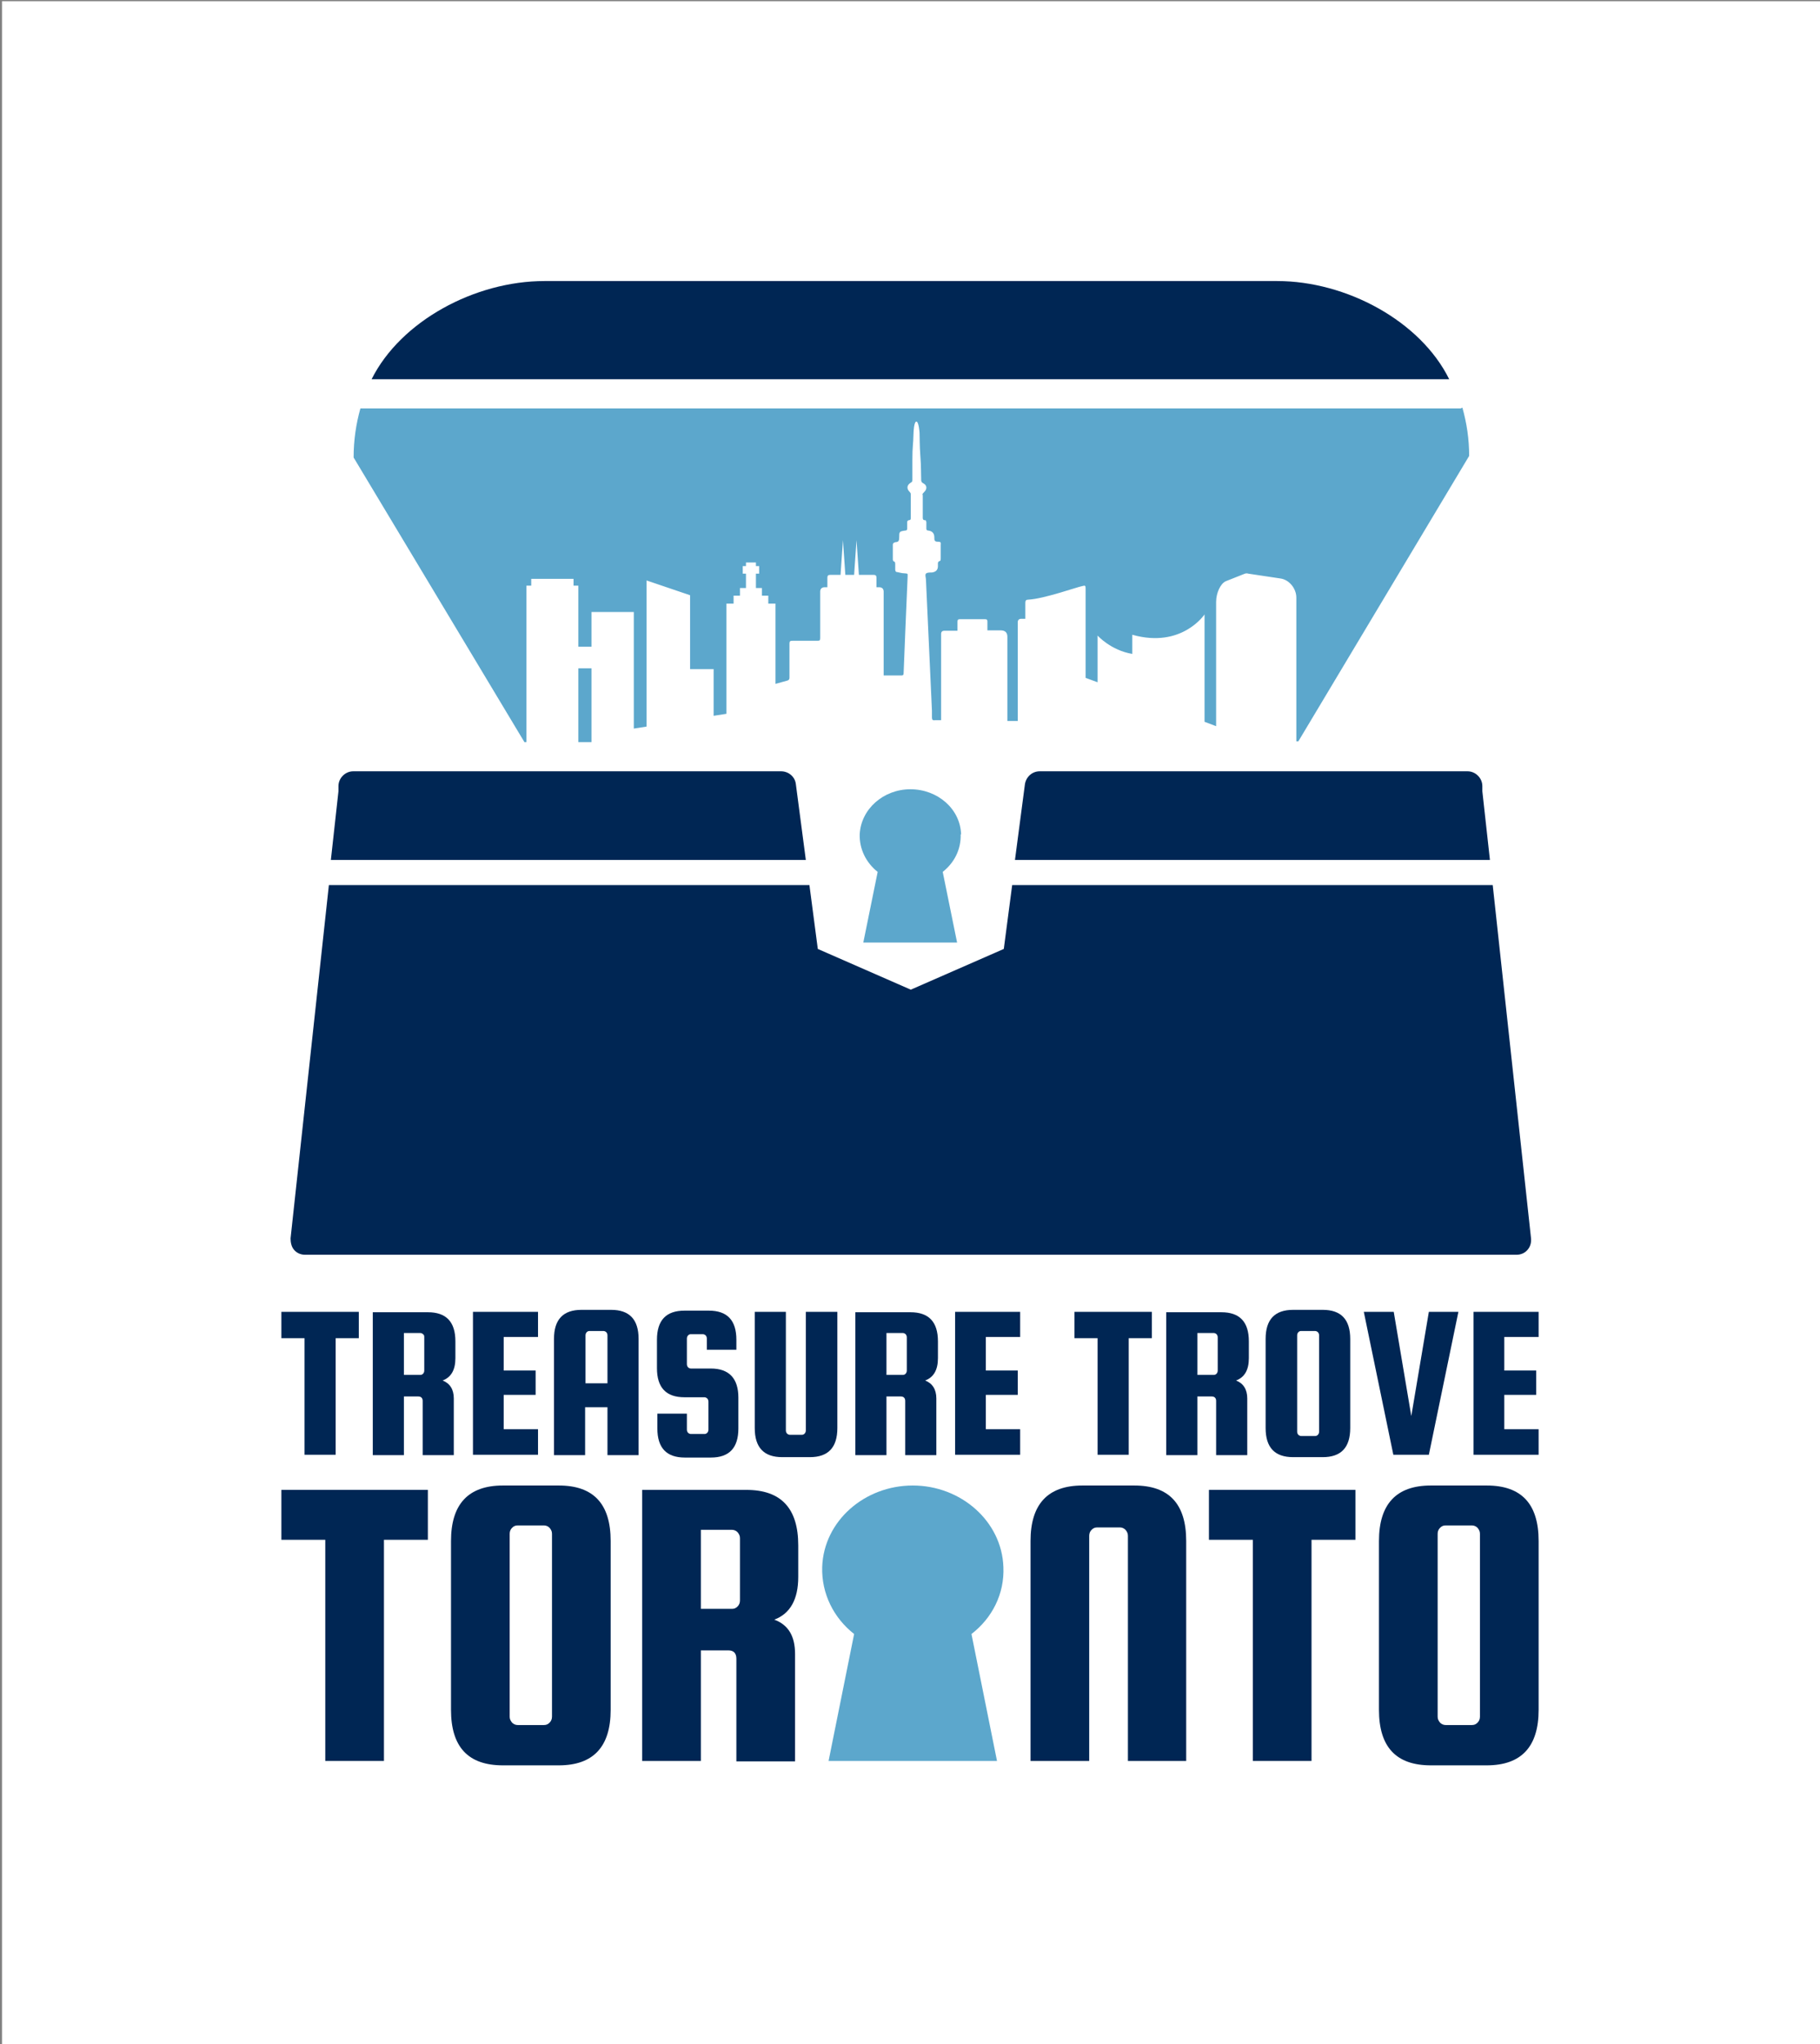 <?xml version="1.0" encoding="UTF-8"?>
<svg xmlns="http://www.w3.org/2000/svg" version="1.1" viewBox="0 0 456 512">
  <rect x="0" y="0" width="456" height="512" fill="#808080" stroke="none"/>
  <defs>
    <style>
      .cls-1 {
        fill: #002654;
      }

      .cls-2 {
        fill: #fff;
      }

      .cls-3 {
        fill: #5ca7cc;
      }
    </style>
  </defs>
  <!-- Generator: Adobe Illustrator 28.7.1, SVG Export Plug-In . SVG Version: 1.2.0 Build 142)  -->
  <g>
    <g id="Layer_1">
      <g id="Layer_1-2" data-name="Layer_1">
        <g>
          <rect class="cls-2" x=".5" y=".3" width="456" height="512"/>
          <g>
            <path class="cls-1" d="M320,70.4h-183.6c-17.4,0-36,10-43.3,24.6h270c-7.2-14.6-25.8-24.6-43.1-24.6h0Z"/>
            <g>
              <path class="cls-1" d="M383.6,310.2l-9.6-88.5h-120.4l-2.1,16-23.3,10.2-23.3-10.2-2.1-16h-120.4l-9.6,88.5c0,1,.2,2.1.9,2.9.7.8,1.7,1.2,2.7,1.2h303.6c1,0,2-.4,2.7-1.2.7-.8,1-1.8.9-2.9Z"/>
              <path class="cls-1" d="M373.3,215.4l-1.9-17.2v-1.3c0-2-1.7-3.7-3.7-3.7h-107.2c-1.9,0-3.4,1.4-3.7,3.2l-2.5,19h119Z"/>
              <path class="cls-1" d="M201.9,215.4l-2.5-19c-.2-1.8-1.8-3.2-3.7-3.2h-107.2c-2,0-3.7,1.7-3.7,3.7v1.3l-1.9,17.2h119Z"/>
            </g>
            <g>
              <g>
                <rect class="cls-3" x="144.9" y="167.4" width="3.3" height="18.5"/>
                <path class="cls-3" d="M366,102.3H90.3c-1.1,3.9-1.7,8-1.7,12.3l42.8,71.3h.5v-39.2h1.2v-1.7h10.6v1.7h1.2v15.3h3.3v-8.7h10.6v29.2l3.2-.5v-36.6l10.9,3.7v18.5h5.9v11.7l3.2-.5v-27.6h1.8v-2h1.6v-1.9h1.5v-3.6h-.8v-1.9h.8v-.9h2.5v.9h.8v1.9h-.8v3.6h1.5v1.9h1.6v2h1.8v20.1c1-.3,1.9-.5,2.9-.8.4-.1.6-.3.6-.7v-8.6c0-.6.2-.7.8-.7h6.2c.6,0,.7-.1.7-.7v-11.6c0-.7.4-1.1,1.1-1.1h.7v-2.4c0-.5.2-.7.7-.7h2.6l.6-8.7.6,8.7h2.2l.6-8.7.6,8.7h3.7c.5,0,.7.2.7.7v2.4h.7c.7,0,1.1.4,1.1,1.1v21h4.4c.4,0,.6-.1.6-.5.1-3.3.8-19.3,1-24.1,0-1,.2-.9-.9-1-.6,0-1.1-.2-1.7-.3-.4,0-.5-.3-.5-.7v-1.2c0-.4,0-.7-.4-.8-.1,0-.2-.3-.2-.5v-3.6c0-.5.3-.6.7-.7.8,0,.9-.5.9-1.2,0-1.4,0-1.5,1.5-1.7.4,0,.5-.2.5-.5v-1.7c0-.2.3-.4.4-.4.5,0,.5-.3.5-.6v-5.9c0-.2-.1-.4-.3-.6-.8-.8-.7-1.7.3-2.3.4-.2.4-.4.4-.8v-4.8c0-3.8.2-3.3.3-7.1,0,0,.1-2.6.7-2.6s.8,2.7.8,2.9c.1,7.6.3,3.9.4,11.5,0,.5,0,.8.6,1.1.9.5.9,1.4.2,2.1s-.4.6-.4.9v5.2c0,.5-.1,1.1.7,1,0,0,.2.3.2.5v1.6c0,.3.1.5.5.5q1.5.2,1.5,1.7c0,.7,0,1.1.9,1.1s.7.3.7.9v3.3c0,.2,0,.6-.2.6-.6.2-.5.6-.5.9v.4q0,1.4-1.5,1.6c-.5,0-1.3,0-1.5.3-.3.3,0,1,0,1.5.5,11,1,21.9,1.5,32.8v1.7c0,.6.2.8.8.7h1.5v-21.6q0-.8.8-.8h3.3v-2.2c0-.5.1-.7.6-.7h6.3c.5,0,.6.2.6.6v2.2h3.3c1.1,0,1.7.5,1.7,1.6v21.1h2.6v-24.7c0-.6.3-.9.9-.9h1v-4c0-.6.2-.8.8-.8,3.9-.2,12.3-3.2,13.5-3.4.7-.2.8-.1.8.6v22.4l3,1.1v-11.7s3.3,3.7,8.7,4.6v-4.8c12.4,3.5,18.1-5.1,18.1-5.1v26.9l2.9,1.1v-31.1c0-2.3,1.1-4.6,2.4-5.2l4.8-1.9c.3-.1.6-.1.9,0l8,1.2c2.2.3,4,2.5,4,4.8v36h.5l42.8-71.5c0-4.2-.6-8.2-1.7-12.1l-.4.2Z"/>
              </g>
              <path class="cls-3" d="M240.8,209c-.2-6.4-5.9-11.3-12.7-11.3s-12.4,5-12.7,11.3c-.1,3.7,1.6,7.1,4.5,9.4l-3.6,17.7h23.5l-3.6-17.7c2.9-2.3,4.6-5.6,4.5-9.4h.1Z"/>
            </g>
            <g>
              <path class="cls-1" d="M70.5,335.2v-6.6h19.4v6.6h-5.8v29.2h-7.8v-29.2s-5.8,0-5.8,0Z"/>
              <path class="cls-1" d="M101.2,349.8v14.7h-7.8v-35.8h13.8c4.6,0,6.9,2.4,6.9,7.3v4.2c0,3-1.1,4.8-3.2,5.6,1.8.7,2.8,2.2,2.8,4.5v14.2h-7.8v-13.6c0-.7-.4-1.1-1.1-1.1h-3.7,0ZM101.2,333.9v10.5h4.1c.3,0,.5-.1.7-.3.2-.2.3-.5.3-.8v-8.3c0-.3,0-.6-.3-.8-.2-.2-.5-.3-.7-.3h-4.1Z"/>
              <path class="cls-1" d="M126.2,358h8.6v6.4h-16.3v-35.8h16.3v6.3h-8.6v8.4h8v6.1h-8v8.6h0Z"/>
              <path class="cls-1" d="M153.1,328.1c4.6,0,6.9,2.4,6.9,7.3v29.1h-7.8v-12h-5.6v12h-7.8v-29.1c0-4.9,2.3-7.3,6.9-7.3h7.4ZM146.6,346.5h5.6v-12c0-.3-.1-.6-.3-.8-.2-.2-.5-.3-.7-.3h-3.5c-.3,0-.5.1-.7.3-.2.2-.3.5-.3.8v12h-.1Z"/>
              <path class="cls-1" d="M184.5,338.1h-7.4v-2.8c0-.3-.1-.6-.3-.8-.2-.2-.5-.3-.7-.3h-3c-.3,0-.5.1-.7.3s-.3.5-.3.8v6.4c0,.3.1.6.3.8s.5.3.7.3h5c4.6,0,6.9,2.5,6.9,7.3v7.7c0,4.9-2.3,7.3-6.9,7.3h-6.5c-4.6,0-6.9-2.4-6.9-7.3v-3.7h7.4v4c0,.3.1.6.3.8s.5.3.7.3h3.4c.3,0,.5-.1.7-.3.2-.2.3-.5.3-.8v-7c0-.3-.1-.6-.3-.8-.2-.2-.5-.3-.7-.3h-5c-4.6,0-6.9-2.4-6.9-7.3v-7.1c0-4.9,2.3-7.3,6.9-7.3h6.1c4.6,0,6.9,2.4,6.9,7.3v2.7-.2Z"/>
              <path class="cls-1" d="M202,328.6h7.8v29.1c0,4.9-2.3,7.3-6.9,7.3h-6.9c-4.6,0-6.9-2.4-6.9-7.3v-29.1h7.8v29.7c0,.3.1.6.3.8.2.2.5.3.7.3h3c.3,0,.5-.1.7-.3.2-.2.3-.5.3-.8v-29.7h0Z"/>
              <path class="cls-1" d="M222.1,349.8v14.7h-7.8v-35.8h13.8c4.6,0,6.9,2.4,6.9,7.3v4.2c0,3-1.1,4.8-3.2,5.6,1.8.7,2.8,2.2,2.8,4.5v14.2h-7.8v-13.6c0-.7-.4-1.1-1.1-1.1h-3.7.1ZM222.1,333.9v10.5h4.1c.3,0,.5-.1.7-.3.2-.2.3-.5.3-.8v-8.3c0-.3-.1-.6-.3-.8-.2-.2-.5-.3-.7-.3h-4.1Z"/>
              <path class="cls-1" d="M247,358h8.6v6.4h-16.3v-35.8h16.3v6.3h-8.6v8.4h8v6.1h-8v8.6Z"/>
              <path class="cls-1" d="M269.2,335.2v-6.6h19.4v6.6h-5.8v29.2h-7.8v-29.2h-5.8Z"/>
              <path class="cls-1" d="M300,349.8v14.7h-7.8v-35.8h13.8c4.6,0,6.9,2.4,6.9,7.3v4.2c0,3-1.1,4.8-3.2,5.6,1.8.7,2.8,2.2,2.8,4.5v14.2h-7.8v-13.6c0-.7-.4-1.1-1.1-1.1h-3.7.1ZM300,333.9v10.5h4.1c.3,0,.5-.1.7-.3.2-.2.3-.5.3-.8v-8.3c0-.3-.1-.6-.3-.8s-.5-.3-.7-.3h-4.1Z"/>
              <path class="cls-1" d="M338.3,335.4v22.3c0,4.9-2.3,7.3-6.9,7.3h-7.4c-4.6,0-6.9-2.4-6.9-7.3v-22.3c0-4.9,2.3-7.3,6.9-7.3h7.4c4.6,0,6.9,2.4,6.9,7.3ZM330.5,358.6v-24.1c0-.3-.1-.6-.3-.8s-.5-.3-.7-.3h-3.5c-.3,0-.5.1-.7.3-.2.2-.3.5-.3.8v24.1c0,.3.1.6.3.8s.5.3.7.3h3.5c.3,0,.5-.1.7-.3.2-.2.3-.5.3-.8Z"/>
              <path class="cls-1" d="M357.9,328.6h7.5l-7.4,35.8h-8.9l-7.4-35.8h7.5l4.4,26.1,4.4-26.1h-.1Z"/>
              <path class="cls-1" d="M376.9,358h8.6v6.4h-16.3v-35.8h16.3v6.3h-8.6v8.4h8v6.1h-8v8.6Z"/>
            </g>
            <g>
              <path class="cls-1" d="M70.5,385.7v-12.5h36.7v12.5h-11v55.4h-14.7v-55.4h-11Z"/>
              <path class="cls-1" d="M153,386v42.3c0,9.2-4.3,13.9-13,13.9h-14c-8.7,0-13-4.6-13-13.9v-42.3c0-9.2,4.3-13.9,13-13.9h14c8.7,0,13,4.6,13,13.9ZM138.3,430v-45.8c0-.6-.2-1-.6-1.5-.4-.4-.9-.6-1.4-.6h-6.6c-.6,0-1,.2-1.4.6-.4.4-.6.9-.6,1.5v45.8c0,.6.2,1,.6,1.5.4.4.9.6,1.4.6h6.6c.6,0,1-.2,1.4-.6s.6-.9.6-1.5Z"/>
              <path class="cls-1" d="M175.6,413.3v27.8h-14.7v-67.9h26.1c8.7,0,13,4.6,13,13.9v7.9c0,5.6-2,9.2-6,10.7,3.5,1.3,5.2,4.1,5.2,8.6v26.9h-14.7v-25.7c0-1.4-.7-2.1-2-2.1h-7,0ZM175.6,383.2v19.8h7.8c.6,0,1-.2,1.4-.6s.6-.9.6-1.5v-15.6c0-.6-.2-1-.6-1.5-.4-.4-.9-.6-1.4-.6h-7.8Z"/>
              <path class="cls-1" d="M297.3,441.1h-14.7v-56.4c0-.6-.2-1-.6-1.5-.4-.4-.9-.6-1.4-.6h-5.7c-.6,0-1,.2-1.4.6s-.6.9-.6,1.5v56.4h-14.7v-55.1c0-9.2,4.3-13.9,13-13.9h13c8.7,0,13,4.6,13,13.9v55.1h.1Z"/>
              <path class="cls-1" d="M302.9,385.7v-12.5h36.7v12.5h-11v55.4h-14.7v-55.4h-11Z"/>
              <path class="cls-1" d="M385.5,386v42.3c0,9.2-4.3,13.9-13,13.9h-14c-8.7,0-13-4.6-13-13.9v-42.3c0-9.2,4.3-13.9,13-13.9h14c8.7,0,13,4.6,13,13.9ZM370.8,430v-45.8c0-.6-.2-1-.6-1.5-.4-.4-.9-.6-1.4-.6h-6.6c-.6,0-1,.2-1.4.6s-.6.9-.6,1.5v45.8c0,.6.2,1,.6,1.5.4.4.9.6,1.4.6h6.6c.6,0,1-.2,1.4-.6s.6-.9.6-1.5Z"/>
              <path class="cls-3" d="M251.4,392.5c-.4-11.4-10.6-20.4-22.7-20.4s-22.3,8.9-22.7,20.4c-.2,6.7,2.9,12.8,8,16.8l-6.4,31.8h42.2l-6.4-31.8c5.2-4,8.3-10.1,8-16.8h0Z"/>
            </g>
          </g>
        </g>
      </g>
    </g>
  </g>
</svg>